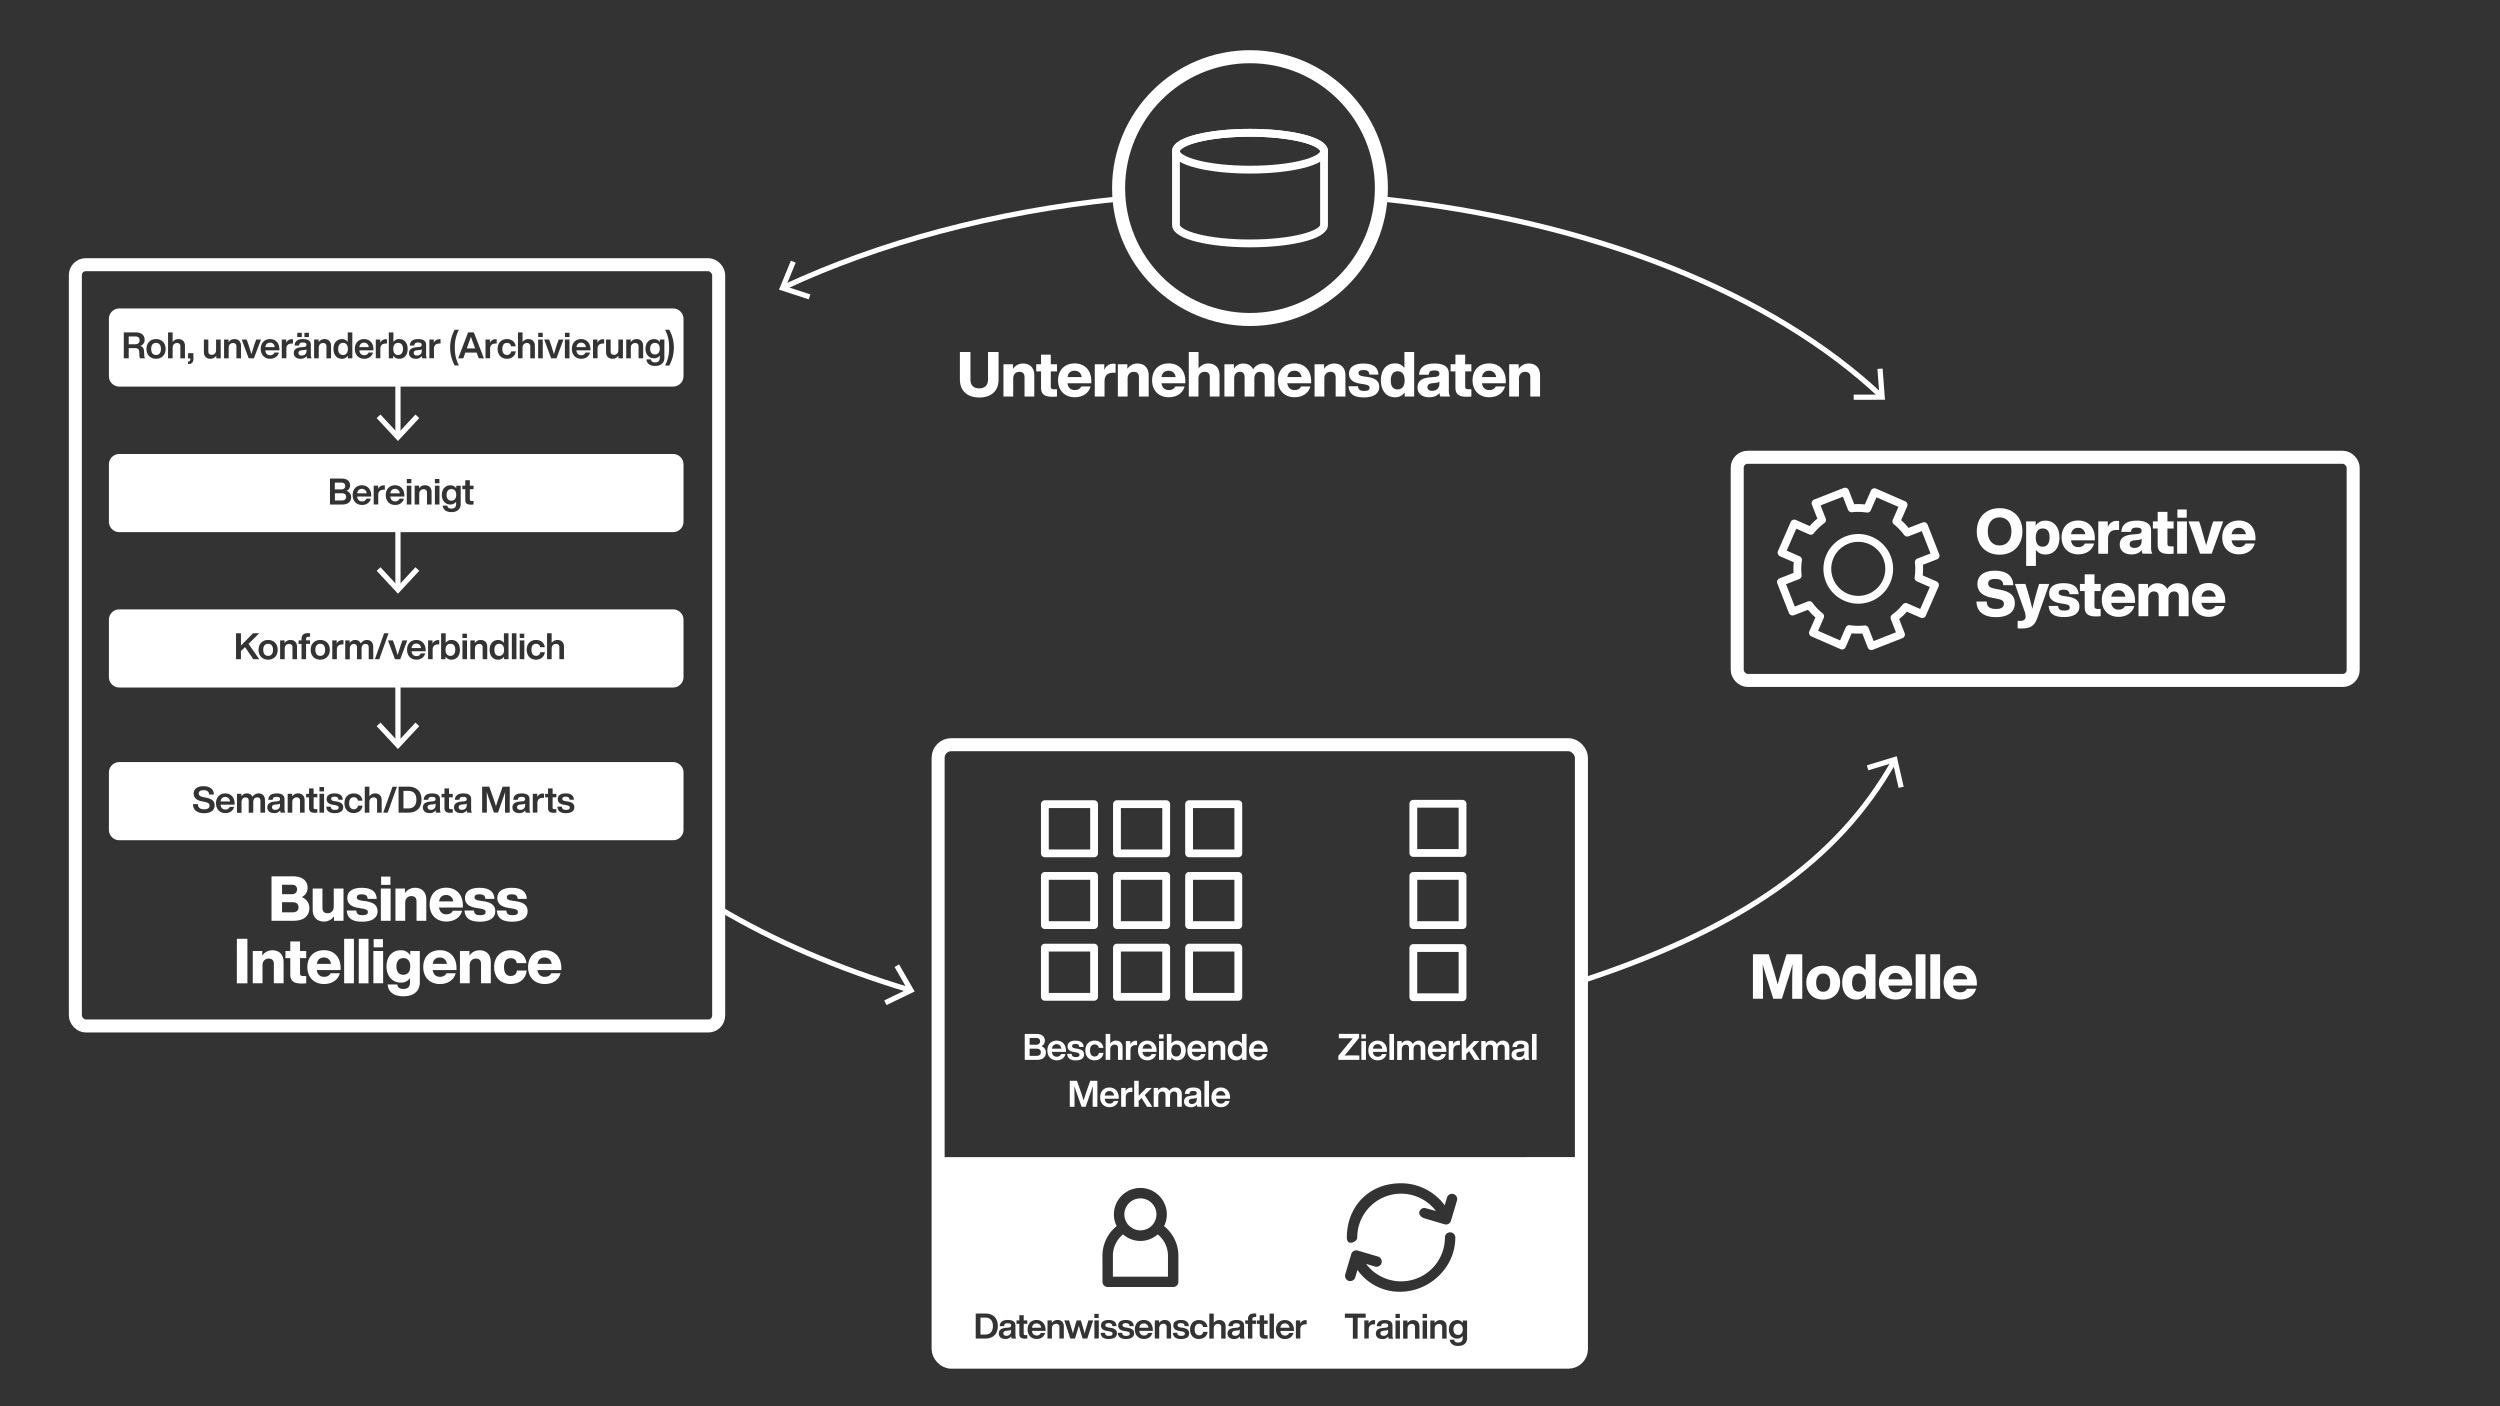 <svg id="art" xmlns="http://www.w3.org/2000/svg" viewBox="0 0 1920 1080"><rect x="0" y="0" width="1920" height="1080" fill="#333333" stroke="none"/><path d="M1060.57,152.72c162.65,16.7,301.23,73.2,384,151.28" fill="none" stroke="#fff" stroke-miterlimit="10" stroke-width="4"/><polygon points="1423.64 307.07 1423.62 303.07 1443.34 303.02 1441.85 283.35 1445.84 283.05 1447.66 307 1423.64 307.07" fill="#fff"/><path d="M602.19,220.57c72.79-34,160.62-57.89,256.9-67.81" fill="none" stroke="#fff" stroke-miterlimit="10" stroke-width="4"/><polygon points="621.1 229.91 622.35 226.11 603.61 219.97 611.1 201.72 607.4 200.21 598.27 222.43 621.1 229.91" fill="#fff"/><path d="M698.3,760.23c-54.61-16.33-104-37.62-146.35-62.82" fill="none" stroke="#fff" stroke-miterlimit="10" stroke-width="4"/><polygon points="690.47 740.65 687 742.64 696.85 759.73 679.09 768.31 680.83 771.91 702.47 761.46 690.47 740.65" fill="#fff"/><path d="M737.2,291.51V270.34h8.11v21.27c0,4.46,2.59,6.67,6.72,6.67s6.77-2.21,6.77-6.67V270.34h8.11v21.17c0,9.08-5.95,13.78-14.88,13.78C743.44,305.29,737.2,300.59,737.2,291.51Z" fill="#fff"/><path d="M794.34,288.3v16.22h-7.49V289.79c0-2.74-1.2-4.23-4-4.23-2.3,0-4.7,1.49-4.7,5.14v13.82h-7.49V279.75H778v3.51a9.2,9.2,0,0,1,7.77-4.08C790.64,279.18,794.34,282.15,794.34,288.3Z" fill="#fff"/><path d="M807,285.23v11.56c0,1.83.92,2.17,2.84,2.17h1.92v5.56a27.39,27.39,0,0,1-3.46.2c-6.19,0-8.78-2-8.78-7.11V285.23h-3.7v-5.48h3.7v-7.34H807v7.34h4.76v5.48Z" fill="#fff"/><path d="M838.13,294.35H819.79c.53,3.55,2.74,5.23,5.67,5.23,2.5,0,4.13-1,5-2.79h7.11c-1.35,5.24-6.15,8.31-12.1,8.31-7.68,0-12.87-5.09-12.87-13s5-13,12.77-13,12.77,5.33,12.77,13.68Zm-18.29-4.76h10.95c-.53-3.07-2.5-4.89-5.52-4.89C822.53,284.7,820.42,286.14,819.84,289.59Z" fill="#fff"/><path d="M856.77,279.46v6.82h-1.92c-4.17,0-6.57,2.07-6.57,6.72v11.52h-7.49V279.75h7.3v4.61a6.92,6.92,0,0,1,7-5C855.72,279.37,856.25,279.42,856.77,279.46Z" fill="#fff"/><path d="M882.19,288.3v16.22H874.7V289.79c0-2.74-1.2-4.23-4-4.23-2.3,0-4.7,1.49-4.7,5.14v13.82h-7.49V279.75h7.3v3.51a9.2,9.2,0,0,1,7.77-4.08C878.49,279.18,882.19,282.15,882.19,288.3Z" fill="#fff"/><path d="M910.29,294.35H892c.53,3.55,2.74,5.23,5.67,5.23,2.49,0,4.12-1,5-2.79h7.1c-1.34,5.24-6.14,8.31-12.09,8.31-7.68,0-12.87-5.09-12.87-13s5-13,12.77-13,12.77,5.33,12.77,13.68ZM892,289.59h10.94c-.52-3.07-2.49-4.89-5.52-4.89C894.69,284.7,892.58,286.14,892,289.59Z" fill="#fff"/><path d="M936.61,288.3v16.22h-7.49V289.79c0-2.74-1.2-4.23-4-4.23-2.31,0-4.71,1.49-4.71,5.14v13.82H913V270.34h7.48V283a9.13,9.13,0,0,1,7.59-3.84C932.92,279.18,936.61,282.15,936.61,288.3Z" fill="#fff"/><path d="M978.8,288.44v16.08h-7.49V289.74c0-2.69-1-4.18-3.69-4.18-2.26,0-4.28,1.49-4.28,5.28v13.68h-7.49V289.74c0-2.69-1.05-4.18-3.69-4.18-2.26,0-4.32,1.49-4.32,5.28v13.68h-7.49V279.75h7.3v3.51a8.23,8.23,0,0,1,7.05-4.08c3.6,0,6.34,1.58,7.68,4.46a9.35,9.35,0,0,1,7.73-4.46C975.44,279.18,978.8,282.49,978.8,288.44Z" fill="#fff"/><path d="M1007,294.35H988.62c.53,3.55,2.73,5.23,5.66,5.23,2.5,0,4.13-1,5-2.79h7.11c-1.34,5.24-6.15,8.31-12.1,8.31-7.68,0-12.86-5.09-12.86-13s5-13,12.77-13,12.77,5.33,12.77,13.68Zm-18.29-4.76h10.94c-.53-3.07-2.5-4.89-5.52-4.89C991.35,284.7,989.24,286.14,988.67,289.59Z" fill="#fff"/><path d="M1033.28,288.3v16.22h-7.49V289.79c0-2.74-1.2-4.23-4-4.23-2.31,0-4.71,1.49-4.71,5.14v13.82h-7.49V279.75h7.3v3.51a9.22,9.22,0,0,1,7.78-4.08C1029.58,279.18,1033.28,282.15,1033.28,288.3Z" fill="#fff"/><path d="M1035.62,296.65h7.3c.28,2.69,1.63,3.6,4.75,3.6s4.17-.91,4.17-2.4-.91-2.21-4.27-2.74l-3.22-.52c-5.23-.82-8.35-3.17-8.35-7.59,0-4.94,3.89-7.82,11.14-7.82,8.35,0,11.28,3.65,11.52,8.49h-7c-.1-2.68-1.87-3.5-4.56-3.5s-3.79.91-3.79,2.35,1.2,2.11,3.6,2.5l3.69.53c5.86.91,8.69,3.26,8.69,7.68,0,5.13-4.37,8-11.81,8S1036.05,302.79,1035.62,296.65Z" fill="#fff"/><path d="M1086.08,270.34v34.18h-7.29v-3.21a8.44,8.44,0,0,1-7.44,3.79c-6.73,0-10.81-5.09-10.81-13s4.08-13,10.81-13a8.39,8.39,0,0,1,7.24,3.55V270.34Zm-7.34,21.8c0-4.71-2-7-5.33-7s-5.28,2.45-5.28,7.15,2,6.77,5.28,6.77S1078.74,296.84,1078.74,292.14Z" fill="#fff"/><path d="M1106.19,304.52a7.15,7.15,0,0,1-.62-2.78c-1.58,2.11-4.27,3.36-7.92,3.36-5.19,0-9-2.64-9-7.59,0-4.27,2.55-7.1,9.7-7.72l3.89-.34c2.11-.24,3.22-.86,3.22-2.45s-.82-2.49-3.8-2.49-4.13.72-4.37,3.26h-7.44c.39-5.47,3.89-8.59,11.86-8.59,7.78,0,11,2.93,11,7.63V300a8.68,8.68,0,0,0,1,4.56Zm-.76-9.74V293a3.85,3.85,0,0,1-2.5,1l-3.07.34c-2.55.29-3.6,1.25-3.6,3s1.29,2.83,3.64,2.83C1102.79,300.06,1105.43,298.67,1105.43,294.78Z" fill="#fff"/><path d="M1125.27,285.23v11.56c0,1.83.91,2.17,2.83,2.17H1130v5.56a27.18,27.18,0,0,1-3.46.2c-6.19,0-8.78-2-8.78-7.11V285.23h-3.7v-5.48h3.7v-7.34h7.49v7.34H1130v5.48Z" fill="#fff"/><path d="M1156.44,294.35H1138.1c.53,3.55,2.73,5.23,5.66,5.23,2.5,0,4.13-1,5-2.79h7.11c-1.34,5.24-6.15,8.31-12.1,8.31-7.68,0-12.86-5.09-12.86-13s5-13,12.77-13,12.77,5.33,12.77,13.68Zm-18.29-4.76h10.94c-.53-3.07-2.5-4.89-5.52-4.89C1140.83,284.7,1138.72,286.14,1138.15,289.59Z" fill="#fff"/><path d="M1182.76,288.3v16.22h-7.49V289.79c0-2.74-1.2-4.23-4-4.23-2.31,0-4.71,1.49-4.71,5.14v13.82h-7.49V279.75h7.3v3.51a9.22,9.22,0,0,1,7.78-4.08C1179.06,279.18,1182.76,282.15,1182.76,288.3Z" fill="#fff"/><circle cx="960" cy="144.46" r="100.91" fill="none" stroke="#fff" stroke-miterlimit="10" stroke-width="10"/><path d="M903.14,116.14c0-7.82,25.46-14.16,56.86-14.16s56.86,6.34,56.86,14.16v56.64c0,7.82-25.46,14.16-56.86,14.16s-56.86-6.34-56.86-14.16Z" fill="none" stroke="#fff" stroke-linejoin="round" stroke-width="6"/><ellipse cx="960" cy="116.14" rx="56.86" ry="14.16" fill="none" stroke="#fff" stroke-linejoin="round" stroke-width="6"/><rect x="57.88" y="203.28" width="494.06" height="584.67" rx="8" fill="none" stroke="#fff" stroke-miterlimit="10" stroke-width="10"/><line x1="305.63" y1="284.88" x2="305.63" y2="334.34" fill="none" stroke="#fff" stroke-miterlimit="10" stroke-width="4"/><polygon points="289.27 321.09 292.2 318.36 305.63 332.81 319.06 318.36 321.99 321.09 305.63 338.68 289.27 321.09" fill="#fff"/><line x1="305.63" y1="398.29" x2="305.63" y2="451.62" fill="none" stroke="#fff" stroke-miterlimit="10" stroke-width="4"/><polygon points="289.27 438.37 292.2 435.64 305.63 450.09 319.06 435.64 321.99 438.37 305.63 455.96 289.27 438.37" fill="#fff"/><line x1="305.63" y1="517.01" x2="305.63" y2="570.93" fill="none" stroke="#fff" stroke-miterlimit="10" stroke-width="4"/><polygon points="289.27 557.68 292.2 554.95 305.63 569.4 319.06 554.95 321.99 557.68 305.63 575.27 289.27 557.68" fill="#fff"/><path d="M237.61,697.23c0,5.95-3.89,9.94-12.38,9.94H208.52V673h16.23c8.44,0,11.47,4.27,11.47,8.73a7.64,7.64,0,0,1-4.56,7.25A8.81,8.81,0,0,1,237.61,697.23Zm-21-17.76v7.29h7.59c2.54,0,3.93-1.48,3.93-3.74s-1.39-3.55-3.93-3.55Zm12.63,17.33c0-2.64-1.68-3.89-4.51-3.89h-8.12v7.77h8.12C227.63,700.68,229.26,699.29,229.26,696.8Z" fill="#fff"/><path d="M263.81,682.39v24.78h-7.3v-3.51a9.18,9.18,0,0,1-7.78,4.08c-4.89,0-8.59-3-8.59-9.12V682.39h7.49v14.74c0,2.74,1.2,4.23,4,4.23,2.3,0,4.7-1.49,4.7-5.14V682.39Z" fill="#fff"/><path d="M266.31,699.29h7.3c.29,2.69,1.63,3.6,4.75,3.6s4.18-.91,4.18-2.4-.92-2.21-4.28-2.73l-3.21-.53c-5.23-.82-8.35-3.17-8.35-7.59,0-4.94,3.88-7.82,11.13-7.82,8.36,0,11.28,3.65,11.52,8.5h-7c-.09-2.69-1.87-3.51-4.56-3.51s-3.79.91-3.79,2.35,1.2,2.12,3.6,2.5l3.7.53c5.85.91,8.69,3.26,8.69,7.68,0,5.13-4.37,8-11.81,8C270.63,707.88,266.74,705.44,266.31,699.29Z" fill="#fff"/><path d="M292.49,682.39H300v24.78h-7.48Zm.19-9.16h7.15v6.33h-7.15Z" fill="#fff"/><path d="M327.39,690.94v16.23H319.9V692.43c0-2.74-1.2-4.23-4-4.23-2.3,0-4.7,1.49-4.7,5.14v13.83h-7.49V682.39H311v3.51a9.2,9.2,0,0,1,7.77-4.08C323.69,681.82,327.39,684.79,327.39,690.94Z" fill="#fff"/><path d="M355.49,697H337.15c.53,3.55,2.74,5.23,5.67,5.23,2.49,0,4.13-1,5-2.78h7.11c-1.35,5.23-6.15,8.3-12.1,8.3-7.68,0-12.87-5.09-12.87-13s5-13,12.77-13,12.77,5.33,12.77,13.68Zm-18.29-4.75h10.95c-.53-3.08-2.5-4.9-5.52-4.9C339.89,687.34,337.78,688.78,337.2,692.24Z" fill="#fff"/><path d="M356.72,699.29H364c.29,2.69,1.64,3.6,4.76,3.6s4.17-.91,4.17-2.4-.91-2.21-4.27-2.73l-3.22-.53c-5.23-.82-8.35-3.17-8.35-7.59,0-4.94,3.89-7.82,11.14-7.82,8.35,0,11.28,3.65,11.52,8.5h-7c-.1-2.69-1.87-3.51-4.56-3.51s-3.79.91-3.79,2.35,1.2,2.12,3.6,2.5l3.69.53c5.86.91,8.69,3.26,8.69,7.68,0,5.13-4.37,8-11.81,8S357.15,705.44,356.72,699.29Z" fill="#fff"/><path d="M381.53,699.29h7.3c.29,2.69,1.63,3.6,4.75,3.6s4.18-.91,4.18-2.4-.91-2.21-4.27-2.73l-3.22-.53c-5.23-.82-8.35-3.17-8.35-7.59,0-4.94,3.89-7.82,11.13-7.82,8.36,0,11.29,3.65,11.53,8.5h-7c-.09-2.69-1.87-3.51-4.56-3.51s-3.79.91-3.79,2.35,1.2,2.12,3.6,2.5l3.7.53c5.86.91,8.69,3.26,8.69,7.68,0,5.13-4.37,8-11.81,8S382,705.44,381.53,699.29Z" fill="#fff"/><path d="M181.92,721H190v34.18h-8.11Z" fill="#fff"/><path d="M217.8,738.94v16.23h-7.49V740.43c0-2.74-1.2-4.23-4-4.23-2.3,0-4.7,1.49-4.7,5.14v13.83h-7.49V730.39h7.3v3.51a9.2,9.2,0,0,1,7.77-4.08C214.1,729.82,217.8,732.79,217.8,738.94Z" fill="#fff"/><path d="M230.42,735.87v11.57c0,1.82.91,2.16,2.83,2.16h1.92v5.57a29.06,29.06,0,0,1-3.45.19c-6.19,0-8.79-2-8.79-7.11V735.87h-3.69v-5.48h3.69v-7.34h7.49v7.34h4.75v5.48Z" fill="#fff"/><path d="M261.59,745H243.25c.53,3.55,2.74,5.23,5.67,5.23,2.49,0,4.13-1,5-2.78H261c-1.34,5.23-6.14,8.3-12.09,8.3-7.68,0-12.87-5.09-12.87-13s5-13,12.77-13,12.77,5.33,12.77,13.68Zm-18.29-4.75h10.95c-.53-3.08-2.5-4.9-5.52-4.9C246,735.34,243.88,736.78,243.3,740.24Z" fill="#fff"/><path d="M264.31,721h7.49v34.18h-7.49Z" fill="#fff"/><path d="M275.54,721H283v34.18h-7.49Z" fill="#fff"/><path d="M286.76,730.39h7.49v24.78h-7.49Zm.2-9.16h7.15v6.33H287Z" fill="#fff"/><path d="M322.42,730.39v24c0,6.67-4.52,10.75-12.68,10.75-7.73,0-11.71-3.74-12-9.07h7.39c.2,2.3,1.78,3.45,4.76,3.45,3.36,0,5-1.82,5-4.85v-3.55a8.07,8.07,0,0,1-7.11,3.51c-6.57,0-10.94-5.14-10.94-12.44s4.22-12.38,10.8-12.38a8.24,8.24,0,0,1,7.44,3.84v-3.27Zm-7.35,11.81c0-4.17-2-6.38-5.33-6.38s-5.28,2.4-5.28,6.48,2,6.34,5.28,6.34S315.07,746.38,315.07,742.2Z" fill="#fff"/><path d="M350.61,745H332.27c.53,3.55,2.73,5.23,5.66,5.23,2.5,0,4.13-1,5-2.78H350c-1.34,5.23-6.15,8.3-12.1,8.3-7.68,0-12.86-5.09-12.86-13s5-13,12.77-13,12.77,5.33,12.77,13.68Zm-18.29-4.75h10.94c-.53-3.08-2.5-4.9-5.52-4.9C335,735.34,332.89,736.78,332.32,740.24Z" fill="#fff"/><path d="M376.93,738.94v16.23h-7.49V740.43c0-2.74-1.2-4.23-4-4.23-2.31,0-4.71,1.49-4.71,5.14v13.83h-7.49V730.39h7.3v3.51a9.22,9.22,0,0,1,7.78-4.08C373.23,729.82,376.93,732.79,376.93,738.94Z" fill="#fff"/><path d="M379.49,742.78c0-7.87,4.95-13,12.72-13,6.82,0,11.43,3.79,12.1,9.89h-7.44c-.43-2.64-2.25-3.79-4.66-3.79-3.16,0-5.13,2.11-5.13,6.86s2,6.82,5.13,6.82c2.5,0,4.47-1.25,4.81-4.18h7.44c-.53,6.38-5.38,10.32-12.25,10.32C384.49,755.74,379.49,750.65,379.49,742.78Z" fill="#fff"/><path d="M431.08,745H412.74c.53,3.55,2.74,5.23,5.67,5.23,2.49,0,4.13-1,5-2.78h7.11c-1.35,5.23-6.15,8.3-12.1,8.3-7.68,0-12.87-5.09-12.87-13s5-13,12.77-13,12.77,5.33,12.77,13.68Zm-18.29-4.75h10.95c-.53-3.08-2.5-4.9-5.52-4.9C415.48,735.34,413.37,736.78,412.79,740.24Z" fill="#fff"/><path d="M1454.61,584.58c-43.26,76.94-118.94,129.13-240.09,168.84" fill="none" stroke="#fff" stroke-miterlimit="10" stroke-width="4"/><polygon points="1433.72 587.78 1434.88 591.61 1453.75 585.86 1458.11 605.1 1462.01 604.21 1456.7 580.78 1433.72 587.78" fill="#fff"/><path d="M1384.14,732.89v34.18h-7.73V757c0-5.48,0-10.66.29-16.52-.72,2.59-1.39,4.85-2.31,7.78l-5.9,18.77h-6.63L1356,748.3c-.91-2.93-1.58-5.14-2.26-7.73.2,5.86.24,11,.24,16.47v10h-7.73V732.89h12.15l4.51,14.69c.82,2.73,1.63,5.71,2.35,8.5.73-2.84,1.54-5.91,2.31-8.65l4.46-14.54Z" fill="#fff"/><path d="M1387.23,754.68c0-7.87,5.08-13,13-13s13,5.09,13,13-5.09,13-13,13S1387.23,762.56,1387.23,754.68Zm18.38,0c0-4.7-2.06-7-5.37-7s-5.43,2.26-5.43,7,2.07,7,5.43,7S1405.61,759.39,1405.61,754.68Z" fill="#fff"/><path d="M1440.36,732.89v34.18h-7.3v-3.22a8.42,8.42,0,0,1-7.44,3.79c-6.72,0-10.8-5.08-10.8-13s4.08-13,10.8-13a8.43,8.43,0,0,1,7.25,3.55V732.89ZM1433,754.68c0-4.7-2-7-5.32-7s-5.28,2.45-5.28,7.16,2,6.76,5.28,6.76S1433,759.39,1433,754.68Z" fill="#fff"/><path d="M1468.55,756.89h-18.34c.53,3.55,2.74,5.23,5.67,5.23,2.49,0,4.12-1,5-2.78h7.1c-1.34,5.23-6.14,8.3-12.09,8.3-7.68,0-12.87-5.08-12.87-13s5-13,12.77-13,12.77,5.33,12.77,13.68Zm-18.29-4.75h11c-.53-3.07-2.5-4.9-5.53-4.9C1453,747.24,1450.84,748.68,1450.26,752.14Z" fill="#fff"/><path d="M1471.27,732.89h7.49v34.18h-7.49Z" fill="#fff"/><path d="M1482.5,732.89H1490v34.18h-7.49Z" fill="#fff"/><path d="M1518.21,756.89h-18.34c.53,3.55,2.73,5.23,5.66,5.23,2.5,0,4.13-1,5-2.78h7.11c-1.34,5.23-6.15,8.3-12.1,8.3-7.68,0-12.86-5.08-12.86-13s5-13,12.77-13,12.77,5.33,12.77,13.68Zm-18.29-4.75h10.94c-.53-3.07-2.5-4.9-5.52-4.9C1502.6,747.24,1500.49,748.68,1499.92,752.14Z" fill="#fff"/><rect x="720.48" y="571.94" width="494.05" height="474.2" rx="10" fill="none" stroke="#fff" stroke-miterlimit="10" stroke-width="10"/><rect x="802.46" y="617.59" width="37.79" height="37.79" fill="none" stroke="#fff" stroke-linecap="round" stroke-linejoin="round" stroke-width="6"/><rect x="857.84" y="617.59" width="37.79" height="37.79" fill="none" stroke="#fff" stroke-linecap="round" stroke-linejoin="round" stroke-width="6"/><rect x="913.23" y="617.59" width="37.79" height="37.79" fill="none" stroke="#fff" stroke-linecap="round" stroke-linejoin="round" stroke-width="6"/><rect x="802.46" y="672.68" width="37.79" height="37.79" fill="none" stroke="#fff" stroke-linecap="round" stroke-linejoin="round" stroke-width="6"/><rect x="857.84" y="672.68" width="37.79" height="37.79" fill="none" stroke="#fff" stroke-linecap="round" stroke-linejoin="round" stroke-width="6"/><rect x="913.23" y="672.68" width="37.79" height="37.79" fill="none" stroke="#fff" stroke-linecap="round" stroke-linejoin="round" stroke-width="6"/><rect x="802.46" y="727.78" width="37.79" height="37.79" fill="none" stroke="#fff" stroke-linecap="round" stroke-linejoin="round" stroke-width="6"/><rect x="857.84" y="727.78" width="37.79" height="37.79" fill="none" stroke="#fff" stroke-linecap="round" stroke-linejoin="round" stroke-width="6"/><rect x="913.23" y="727.78" width="37.79" height="37.79" fill="none" stroke="#fff" stroke-linecap="round" stroke-linejoin="round" stroke-width="6"/><rect x="1085.44" y="617.3" width="37.79" height="37.79" transform="translate(1740.53 -468.14) rotate(90)" fill="none" stroke="#fff" stroke-linecap="round" stroke-linejoin="round" stroke-width="6"/><rect x="1085.44" y="672.68" width="37.79" height="37.79" transform="translate(1795.92 -412.75) rotate(90)" fill="none" stroke="#fff" stroke-linecap="round" stroke-linejoin="round" stroke-width="6"/><rect x="1085.44" y="728.07" width="37.79" height="37.79" transform="translate(1851.3 -357.37) rotate(90)" fill="none" stroke="#fff" stroke-linecap="round" stroke-linejoin="round" stroke-width="6"/><path d="M803.25,808.27c0,3.42-2.24,5.71-7,5.71H787V794.05h9c4.59,0,6.44,2.43,6.44,5.15a4.62,4.62,0,0,1-2.66,4.28A5,5,0,0,1,803.25,808.27Zm-12.49-11.12v5.21h5c2,0,3-1,3-2.69,0-1.48-1-2.52-3-2.52Zm8.62,11c0-1.87-1.23-2.77-3.27-2.77h-5.35v5.52h5.35C798.24,810.85,799.38,809.84,799.38,808.1Z" fill="#fff"/><path d="M818.67,807.85H807.86c.25,2.58,1.71,3.72,3.75,3.72a3.29,3.29,0,0,0,3.31-2.07h3.39c-.73,2.94-3.25,4.82-6.72,4.82-4.26,0-7.2-2.94-7.2-7.56s2.86-7.56,7.14-7.56c4.43,0,7.14,3.22,7.14,7.81Zm-10.78-2.46h7.25c-.28-2-1.54-3.45-3.64-3.45C809.63,801.94,808.23,803,807.89,805.39Z" fill="#fff"/><path d="M819.59,809.39H823c.2,1.82,1.12,2.46,3.22,2.46s2.86-.64,2.86-1.73-.65-1.54-2.83-1.91l-1.65-.28c-3.11-.53-4.73-1.9-4.73-4.36,0-2.72,2.12-4.37,6-4.37,4.45,0,6.27,1.93,6.38,4.9h-3.33c-.08-1.85-1.23-2.38-3.05-2.38s-2.52.64-2.52,1.68.84,1.48,2.41,1.76l1.82.28c3.47.62,5,1.91,5,4.4,0,2.91-2.38,4.53-6.41,4.53S819.81,812.89,819.59,809.39Z" fill="#fff"/><path d="M833.54,806.76c0-4.62,2.83-7.56,7.14-7.56,3.78,0,6.3,2.15,6.72,5.54h-3.53a3,3,0,0,0-3.19-2.6c-2.1,0-3.53,1.45-3.53,4.62s1.49,4.62,3.53,4.62a3.07,3.07,0,0,0,3.25-2.77h3.53c-.39,3.52-3.08,5.71-6.78,5.71C836.4,814.32,833.54,811.38,833.54,806.76Z" fill="#fff"/><path d="M862.14,804.41V814h-3.53v-9a2.41,2.41,0,0,0-2.72-2.74c-1.54,0-3.22,1.06-3.22,3.64V814h-3.52V794.05h3.52v7.42a5.31,5.31,0,0,1,4.4-2.27C860.09,799.2,862.14,801,862.14,804.41Z" fill="#fff"/><path d="M873.26,799.37v3.24h-.89c-2.61,0-4.17,1.29-4.17,4V814h-3.53V799.53h3.41v2.58a4.42,4.42,0,0,1,4.32-2.8A4.15,4.15,0,0,1,873.26,799.37Z" fill="#fff"/><path d="M888.26,807.85H877.45c.25,2.58,1.71,3.72,3.75,3.72a3.28,3.28,0,0,0,3.3-2.07h3.39c-.73,2.94-3.25,4.82-6.72,4.82-4.25,0-7.19-2.94-7.19-7.56s2.85-7.56,7.14-7.56,7.14,3.22,7.14,7.81Zm-10.78-2.46h7.25c-.28-2-1.54-3.45-3.64-3.45C879.21,801.94,877.81,803,877.48,805.39Z" fill="#fff"/><path d="M890.11,799.53h3.52V814h-3.52Zm0-5.18h3.48v3.31h-3.48Z" fill="#fff"/><path d="M910.64,806.76c0,4.59-2.5,7.56-6.47,7.56a5.21,5.21,0,0,1-4.62-2.41V814h-3.39V794.05h3.53v7.36a5.16,5.16,0,0,1,4.48-2.21C908.14,799.2,910.64,802.17,910.64,806.76Zm-3.59-.11c0-3.06-1.43-4.54-3.72-4.54s-3.73,1.6-3.73,4.65,1.43,4.65,3.73,4.65S907.05,809.7,907.05,806.65Z" fill="#fff"/><path d="M926.16,807.85H915.35c.26,2.58,1.71,3.72,3.76,3.72a3.28,3.28,0,0,0,3.3-2.07h3.39c-.73,2.94-3.25,4.82-6.72,4.82-4.26,0-7.2-2.94-7.2-7.56s2.86-7.56,7.14-7.56c4.43,0,7.14,3.22,7.14,7.81Zm-10.78-2.46h7.25c-.28-2-1.54-3.45-3.64-3.45C917.12,801.94,915.72,803,915.38,805.39Z" fill="#fff"/><path d="M941,804.41V814h-3.52v-9a2.42,2.42,0,0,0-2.72-2.74c-1.54,0-3.22,1.06-3.22,3.64V814H928V799.53h3.42v2.08a5.3,5.3,0,0,1,4.51-2.41C939,799.2,941,801,941,804.41Z" fill="#fff"/><path d="M957.35,794.05V814h-3.41v-2a5.24,5.24,0,0,1-4.57,2.35c-4,0-6.49-3-6.49-7.56s2.49-7.56,6.49-7.56a5.16,5.16,0,0,1,4.46,2.21v-7.36Zm-3.44,12.71c0-3-1.43-4.65-3.72-4.65s-3.7,1.71-3.7,4.76,1.43,4.54,3.7,4.54S953.91,809.81,953.91,806.76Z" fill="#fff"/><path d="M973.51,807.85H962.7c.25,2.58,1.71,3.72,3.75,3.72a3.28,3.28,0,0,0,3.3-2.07h3.39c-.73,2.94-3.25,4.82-6.72,4.82-4.25,0-7.19-2.94-7.19-7.56s2.85-7.56,7.14-7.56,7.14,3.22,7.14,7.81Zm-10.78-2.46H970c-.28-2-1.54-3.45-3.64-3.45C964.46,801.94,963.06,803,962.73,805.39Z" fill="#fff"/><path d="M842.78,830.05V850h-3.61v-6.07c0-3,0-6.28.11-9.89-.44,1.51-.89,2.86-1.51,4.59l-4,11.37h-3.11l-4.06-11.37c-.59-1.7-1-3.05-1.48-4.53.08,3.58.11,6.83.11,9.83V850h-3.64V830.05h5.49l3.44,9.68c.59,1.8,1.21,3.76,1.71,5.41.5-1.74,1.15-3.81,1.76-5.6l3.34-9.49Z" fill="#fff"/><path d="M859.21,843.85H848.4c.25,2.58,1.71,3.72,3.75,3.72a3.3,3.3,0,0,0,3.31-2.07h3.38c-.72,2.94-3.24,4.82-6.72,4.82-4.25,0-7.19-2.94-7.19-7.56s2.86-7.56,7.14-7.56,7.14,3.22,7.14,7.81Zm-10.78-2.46h7.25c-.28-2-1.54-3.45-3.64-3.45C850.17,837.94,848.77,839,848.43,841.39Z" fill="#fff"/><path d="M869.66,835.37v3.24h-.9c-2.6,0-4.17,1.29-4.17,4V850h-3.53V835.53h3.42v2.58a4.41,4.41,0,0,1,4.31-2.8A4.25,4.25,0,0,1,869.66,835.37Z" fill="#fff"/><path d="M876.71,843.26l-2.19,2.19V850h-3.47V830.05h3.47v11.48l5.88-6h4.2L879.14,841l5.8,9h-4Z" fill="#fff"/><path d="M907.61,840.43V850h-3.53v-9c0-1.84-.81-2.74-2.49-2.74s-3,1.06-3,3.78v8h-3.5v-9c0-1.84-.84-2.74-2.52-2.74-1.49,0-3,1.06-3,3.78v8h-3.53V835.53h3.42v2.08a4.69,4.69,0,0,1,4.11-2.41,4.56,4.56,0,0,1,4.48,2.69,5.23,5.23,0,0,1,4.48-2.69C905.79,835.2,907.61,837.24,907.61,840.43Z" fill="#fff"/><path d="M919.6,850a4.62,4.62,0,0,1-.4-1.76,5.37,5.37,0,0,1-4.64,2.1c-3.08,0-5.21-1.54-5.21-4.34,0-2.41,1.45-4.12,5.54-4.51l2.19-.2c1.34-.16,2-.58,2-1.65s-.59-1.79-2.63-1.79-2.86.53-3,2.3H910c.2-3.06,2-4.93,6.5-4.93,4.31,0,6,1.73,6,4.34v7.7a5.5,5.5,0,0,0,.58,2.74Zm-.48-5.71V843a2.75,2.75,0,0,1-1.65.59l-1.91.23c-2,.22-2.6.92-2.6,2.07s.81,2,2.44,2C917.27,847.8,919.12,846.79,919.12,844.27Z" fill="#fff"/><path d="M925,830.05h3.53V850H925Z" fill="#fff"/><path d="M944.69,843.85h-10.8c.25,2.58,1.7,3.72,3.75,3.72a3.28,3.28,0,0,0,3.3-2.07h3.39c-.73,2.94-3.25,4.82-6.72,4.82-4.26,0-7.2-2.94-7.2-7.56s2.86-7.56,7.14-7.56c4.43,0,7.14,3.22,7.14,7.81Zm-10.78-2.46h7.26c-.28-2-1.54-3.45-3.64-3.45C935.65,837.94,934.25,839,933.91,841.39Z" fill="#fff"/><path d="M1044,810.59V814h-16.16V810.9l7.51-9.21c1.2-1.46,2.4-2.88,3.64-4.31-1.94,0-3.87,0-5.77,0h-5v-3.38h15.6v3.05l-7.56,9.24c-1.2,1.45-2.41,2.88-3.64,4.31,1.93,0,3.86-.06,5.77-.06Z" fill="#fff"/><path d="M1045.52,799.53h3.53V814h-3.53Zm0-5.18H1049v3.31h-3.47Z" fill="#fff"/><path d="M1065.17,807.85h-10.81c.26,2.58,1.71,3.72,3.76,3.72a3.28,3.28,0,0,0,3.3-2.07h3.39c-.73,2.94-3.25,4.82-6.72,4.82-4.26,0-7.2-2.94-7.2-7.56s2.86-7.56,7.14-7.56c4.43,0,7.14,3.22,7.14,7.81Zm-10.78-2.46h7.25c-.28-2-1.54-3.45-3.64-3.45C1056.13,801.94,1054.73,803,1054.39,805.39Z" fill="#fff"/><path d="M1067.06,794.05h3.52V814h-3.52Z" fill="#fff"/><path d="M1094.63,804.43V814h-3.52v-9c0-1.84-.82-2.74-2.5-2.74s-3,1.06-3,3.78v8h-3.5v-9c0-1.84-.84-2.74-2.52-2.74-1.49,0-3,1.06-3,3.78v8h-3.53V799.53h3.42v2.08a4.7,4.7,0,0,1,4.11-2.41,4.54,4.54,0,0,1,4.48,2.69,5.24,5.24,0,0,1,4.48-2.69C1092.81,799.2,1094.63,801.24,1094.63,804.43Z" fill="#fff"/><path d="M1110.77,807.85H1100c.25,2.58,1.71,3.72,3.75,3.72a3.28,3.28,0,0,0,3.3-2.07h3.39c-.73,2.94-3.25,4.82-6.72,4.82-4.25,0-7.19-2.94-7.19-7.56s2.85-7.56,7.14-7.56,7.14,3.22,7.14,7.81ZM1100,805.39h7.25c-.28-2-1.54-3.45-3.64-3.45C1101.72,801.94,1100.32,803,1100,805.39Z" fill="#fff"/><path d="M1121.21,799.37v3.24h-.89c-2.61,0-4.17,1.29-4.17,4V814h-3.53V799.53H1116v2.58a4.42,4.42,0,0,1,4.32-2.8A4.15,4.15,0,0,1,1121.21,799.37Z" fill="#fff"/><path d="M1128.27,807.26l-2.19,2.19V814h-3.47V794.05h3.47v11.48l5.88-6h4.2L1130.7,805l5.8,9h-4Z" fill="#fff"/><path d="M1159.17,804.43V814h-3.53v-9c0-1.84-.81-2.74-2.49-2.74s-3,1.06-3,3.78v8h-3.5v-9c0-1.84-.84-2.74-2.52-2.74-1.48,0-3,1.06-3,3.78v8h-3.53V799.53h3.41v2.08a4.71,4.71,0,0,1,4.12-2.41,4.56,4.56,0,0,1,4.48,2.69,5.21,5.21,0,0,1,4.48-2.69C1157.35,799.2,1159.17,801.24,1159.17,804.43Z" fill="#fff"/><path d="M1171.15,814a4.83,4.83,0,0,1-.39-1.76,5.38,5.38,0,0,1-4.65,2.1c-3.08,0-5.2-1.54-5.2-4.34,0-2.41,1.45-4.12,5.54-4.51l2.18-.2c1.35-.16,2-.58,2-1.65s-.59-1.79-2.63-1.79-2.86.53-3,2.3h-3.47c.19-3.06,2-4.93,6.49-4.93,4.32,0,6,1.73,6,4.34v7.7a5.49,5.49,0,0,0,.59,2.74Zm-.47-5.71V807a2.78,2.78,0,0,1-1.65.59l-1.91.23c-2,.22-2.6.92-2.6,2.07s.81,2,2.43,2C1168.83,811.8,1170.68,810.79,1170.68,808.27Z" fill="#fff"/><path d="M1176.57,794.05h3.53V814h-3.53Z" fill="#fff"/><rect x="1334.19" y="351.18" width="473.04" height="171.4" rx="8" fill="none" stroke="#fff" stroke-miterlimit="10" stroke-width="10"/><path d="M1518.15,408.13c0-10.8,7.06-17.86,17.52-17.86s17.53,7.06,17.53,17.86S1546.09,426,1535.67,426,1518.15,418.93,1518.15,408.13Zm26.64,0c0-6.77-3.64-10.8-9.12-10.8s-9.07,4-9.07,10.8,3.6,10.8,9.07,10.8S1544.79,414.89,1544.79,408.13Z" fill="#fff"/><path d="M1581.67,412.83c0,7.87-4.08,13-10.8,13a8.37,8.37,0,0,1-7.3-3.6v12.43h-7.49V400.45h7.3v3.31a8.41,8.41,0,0,1,7.49-3.89C1577.59,399.87,1581.67,405,1581.67,412.83Zm-7.59-.19c0-4.71-2-6.77-5.28-6.77s-5.33,2.26-5.33,7,2,7,5.33,7S1574.08,417.34,1574.08,412.64Z" fill="#fff"/><path d="M1608.83,415h-18.34c.53,3.55,2.74,5.23,5.67,5.23,2.49,0,4.13-1,5-2.78h7.1c-1.34,5.23-6.14,8.3-12.09,8.3-7.68,0-12.87-5.09-12.87-13s5-13,12.77-13,12.77,5.33,12.77,13.68Zm-18.29-4.75h11c-.53-3.08-2.5-4.9-5.52-4.9C1593.23,405.39,1591.12,406.83,1590.54,410.29Z" fill="#fff"/><path d="M1627.47,400.16V407h-1.92c-4.17,0-6.57,2.07-6.57,6.72v11.53h-7.49V400.45h7.29v4.6a6.93,6.93,0,0,1,7.06-5C1626.42,400.06,1626.94,400.11,1627.47,400.16Z" fill="#fff"/><path d="M1645.52,425.22a7,7,0,0,1-.63-2.79c-1.58,2.11-4.27,3.36-7.92,3.36-5.18,0-9-2.64-9-7.58,0-4.28,2.54-7.11,9.69-7.73l3.89-.34c2.11-.24,3.22-.86,3.22-2.45s-.82-2.49-3.79-2.49-4.13.72-4.37,3.26h-7.44c.38-5.47,3.89-8.59,11.85-8.59,7.78,0,11,2.93,11,7.63v13.16a8.71,8.71,0,0,0,1,4.56Zm-.77-9.75v-1.82a4,4,0,0,1-2.5,1l-3.07.33c-2.55.29-3.6,1.25-3.6,3s1.3,2.83,3.65,2.83C1642.11,420.75,1644.75,419.36,1644.75,415.47Z" fill="#fff"/><path d="M1664.59,405.92v11.57c0,1.82.91,2.16,2.83,2.16h1.92v5.57a29.06,29.06,0,0,1-3.45.19c-6.2,0-8.79-2-8.79-7.11V405.92h-3.69v-5.47h3.69V393.1h7.49v7.35h4.75v5.47Z" fill="#fff"/><path d="M1672.05,400.45h7.49v24.77h-7.49Zm.2-9.17h7.15v6.33h-7.15Z" fill="#fff"/><path d="M1707.43,400.45l-8.84,24.77h-8.93l-8.83-24.77h8.07l1.29,3.74c1.35,4.75,2.79,9.79,4.13,14.64,1.34-4.85,2.78-9.89,4.13-14.64l1.3-3.74Z" fill="#fff"/><path d="M1732.2,415h-18.33c.52,3.55,2.73,5.23,5.66,5.23,2.5,0,4.13-1,5-2.78h7.11c-1.35,5.23-6.15,8.3-12.1,8.3-7.68,0-12.86-5.09-12.86-13s5-13,12.76-13,12.77,5.33,12.77,13.68Zm-18.29-4.75h10.95c-.53-3.08-2.5-4.9-5.52-4.9C1716.6,405.39,1714.49,406.83,1713.91,410.29Z" fill="#fff"/><path d="M1517.91,462h7.88c.09,4.66,3.16,5.67,7.39,5.67,3.84,0,5.81-1.4,5.81-3.94,0-2.3-1.44-3.22-6.15-4.08l-2.78-.53c-7.2-1.25-11.43-4.51-11.43-10.7,0-5.81,4.42-10.13,13.35-10.13,9.31,0,14,4.13,14.25,11.14h-7.68c-.19-3.17-1.87-4.8-6.43-4.8-3.55,0-5.23,1.29-5.23,3.45,0,2.4,1.58,3.36,5.81,4.18l2.88.53c8.21,1.48,11.81,4.6,11.81,10.41,0,7.2-5.76,10.8-14.5,10.8C1523.14,474,1518,469.38,1517.91,462Z" fill="#fff"/><path d="M1573.81,448.45l-9,25.73c-2.16,6.24-5,8.49-12.33,8.49-1.44,0-2.16-.05-2.93-.09v-5.76h2.4c2.78,0,3.74-1.59,3.74-3.46a16,16,0,0,0-1.15-4.8l-7.1-20.11h8.06l1.1,3.5c1.44,4.85,2.88,9.94,4.23,15.6,1.34-5.71,2.73-10.75,4.13-15.55l1.1-3.55Z" fill="#fff"/><path d="M1573.34,465.34h7.29c.29,2.69,1.64,3.6,4.76,3.6s4.17-.91,4.17-2.4-.91-2.21-4.27-2.73l-3.22-.53c-5.23-.82-8.35-3.17-8.35-7.59,0-4.94,3.89-7.82,11.14-7.82,8.35,0,11.28,3.65,11.52,8.5h-7c-.1-2.69-1.87-3.51-4.56-3.51s-3.79.91-3.79,2.35,1.2,2.12,3.6,2.5l3.69.53c5.86.91,8.69,3.26,8.69,7.68,0,5.14-4.37,8-11.81,8S1573.77,471.49,1573.34,465.34Z" fill="#fff"/><path d="M1608.55,453.92v11.57c0,1.82.91,2.16,2.83,2.16h1.92v5.57a29.06,29.06,0,0,1-3.45.19c-6.2,0-8.79-2-8.79-7.11V453.92h-3.69v-5.47h3.69V441.1h7.49v7.35h4.75v5.47Z" fill="#fff"/><path d="M1639.72,463h-18.34c.53,3.55,2.74,5.23,5.66,5.23,2.5,0,4.13-1,5-2.78h7.1c-1.34,5.23-6.14,8.3-12.1,8.3-7.68,0-12.86-5.09-12.86-13s5-13,12.77-13,12.77,5.33,12.77,13.68Zm-18.29-4.75h10.94c-.53-3.08-2.49-4.9-5.52-4.9C1624.12,453.39,1622,454.83,1621.43,458.29Z" fill="#fff"/><path d="M1680.83,457.13v16.09h-7.49V458.43c0-2.69-1.06-4.18-3.7-4.18-2.26,0-4.27,1.49-4.27,5.28v13.69h-7.49V458.43c0-2.69-1.06-4.18-3.7-4.18-2.25,0-4.32,1.49-4.32,5.28v13.69h-7.48V448.45h7.29V452a8.24,8.24,0,0,1,7.06-4.08c3.6,0,6.33,1.58,7.68,4.46a9.35,9.35,0,0,1,7.73-4.46C1677.47,447.87,1680.83,451.18,1680.83,457.13Z" fill="#fff"/><path d="M1709,463h-18.34c.53,3.55,2.74,5.23,5.67,5.23,2.49,0,4.13-1,5-2.78h7.11c-1.35,5.23-6.15,8.3-12.1,8.3-7.68,0-12.87-5.09-12.87-13s5-13,12.77-13S1709,453.2,1709,461.55Zm-18.29-4.75h11c-.53-3.08-2.5-4.9-5.52-4.9C1693.38,453.39,1691.27,454.83,1690.69,458.29Z" fill="#fff"/><path d="M1473.65,431.77l12.87-5-8.9-22.72-12.87,5a46,46,0,0,0-8.33-8.67l5.53-12.65L1439.59,378l-5.53,12.66a46.88,46.88,0,0,0-12-.24l-5-12.86-22.72,8.9,5,12.86a46.36,46.36,0,0,0-8.67,8.34L1378,402.07l-9.78,22.37,12.66,5.53a46.87,46.87,0,0,0-.24,12l-12.86,5,8.9,22.73,12.86-5a46,46,0,0,0,8.34,8.66L1392.34,486l22.37,9.78,5.53-12.66a46.42,46.42,0,0,0,12,.23l5,12.87,22.72-8.9-5-12.87a46,46,0,0,0,8.66-8.33l12.66,5.53,9.78-22.36-12.66-5.53A46.43,46.43,0,0,0,1473.65,431.77ZM1435.81,459a23.75,23.75,0,1,1,13.46-30.78A23.78,23.78,0,0,1,1435.81,459Z" fill="none" stroke="#fff" stroke-linecap="round" stroke-linejoin="round" stroke-width="6"/><path d="M868.31,942.36a12.32,12.32,0,0,0,19.84-9.67,12.32,12.32,0,1,0-24.64,0A12.21,12.21,0,0,0,868.31,942.36ZM948.73,1022c-1.89.22-2.51.9-2.51,2s.78,1.89,2.35,1.89a3.27,3.27,0,0,0,3.59-3.4v-1.27a2.68,2.68,0,0,1-1.6.57ZM897,964.35A21.11,21.11,0,0,0,889.13,948l-.86.71a20,20,0,0,1-24.88,0l-.86-.71a21.11,21.11,0,0,0-7.82,16.39v16.09H897ZM1062.67,1022c-1.89.22-2.51.9-2.51,2s.78,1.89,2.34,1.89a3.27,3.27,0,0,0,3.59-3.4v-1.27a2.65,2.65,0,0,1-1.59.57Zm-75.86-5.61c-1.81,0-3.16,1-3.49,3.32h7A3.43,3.43,0,0,0,986.81,1016.37Zm-230.17-4.48H753v13h3.64c3.72,0,5.91-2.22,5.91-6.48S760.36,1011.89,756.64,1011.89Zm121.83,4.48c-1.81,0-3.16,1-3.48,3.32h7A3.45,3.45,0,0,0,878.47,1016.37Zm-158-127.72V1036.8c0,5.52,25.47,10,31,10h453a10,10,0,0,0,10-10V888.65ZM1076,908.75a41.57,41.57,0,0,1,33.52,16.91l1.79-6a4,4,0,0,1,7.67,2.27l-4.63,15.62a4,4,0,0,1-3.83,2.86,4.08,4.08,0,0,1-1.14-.16l-15.62-4.63c-2.12-.63-4.32-2.86-3.7-5a4,4,0,0,1,5-2.7l7.74,2.11a33.65,33.65,0,0,0-60.43,20.39c0,2.21-2.8,4-5,4s-3-1.79-3-4C1034.38,927.44,1050.4,908.75,1076,908.75Zm-42.87,70,4.63-15.62a4,4,0,0,1,5-2.7l15.62,4.63a4,4,0,0,1-2.27,7.67l-6.95-2.06a33.65,33.65,0,0,0,60.53-20.25,4,4,0,1,1,8,0c0,23-19.69,41.66-42.66,41.66a39.61,39.61,0,0,1-32.51-16.77l-1.69,5.71a4,4,0,0,1-3.83,2.86,4.08,4.08,0,0,1-1.14-.16A4,4,0,0,1,1033.16,978.74Zm62.79,30.31v3.19h-3.35v-3.19Zm-20.81,0v3.19h-3.35v-3.19Zm-228.43-44.7a29.05,29.05,0,0,1,10.91-22.7,20.05,20.05,0,0,1-2.11-9,20.32,20.32,0,1,1,40.64,0,20.05,20.05,0,0,1-2.11,9A29.05,29.05,0,0,1,905,964.35v20.09a4,4,0,0,1-4,4H850.71a4,4,0,0,1-4-4Zm-6.24,44.7h3.35v3.19h-3.35ZM756.69,1028h-7.34v-19.22h7.34c6.27,0,9.64,3.75,9.64,9.61S763,1028,756.69,1028Zm20.27,0a4.81,4.81,0,0,1-.38-1.7,5.18,5.18,0,0,1-4.48,2c-3,0-5-1.48-5-4.18,0-2.33,1.41-4,5.35-4.35l2.1-.19c1.3-.16,2-.57,2-1.59s-.56-1.73-2.53-1.73-2.76.51-2.89,2.21h-3.35c.19-2.94,1.92-4.75,6.26-4.75,4.16,0,5.81,1.68,5.81,4.19v7.42a5.27,5.27,0,0,0,.56,2.65Zm12-11.34h-2.75v7.53c0,.92.46,1.21,1.59,1.21h1.16v2.6c-.62,0-1.24.1-1.78.1-2.94,0-4.34-1-4.34-3.56v-7.88h-2.16v-2.59h2.16v-4h3.37v4h2.75Zm14.06,5.43H792.57c.24,2.48,1.64,3.59,3.62,3.59a3.17,3.17,0,0,0,3.18-2h3.27c-.7,2.83-3.13,4.64-6.48,4.64-4.1,0-6.94-2.83-6.94-7.29s2.75-7.29,6.88-7.29,6.89,3.11,6.89,7.53Zm14,5.91h-3.4v-8.67a2.32,2.32,0,0,0-2.62-2.64c-1.49,0-3.11,1-3.11,3.51v7.8h-3.4v-13.93h3.3v2a5.11,5.11,0,0,1,4.34-2.33c2.92,0,4.89,1.7,4.89,5Zm18,0h-3.56l-1.76-5.73c-.4-1.37-.81-2.78-1.19-4.15-.37,1.37-.75,2.78-1.16,4.15L825.6,1028H822l-4.59-13.93h3.65l1.56,5.21c.49,1.59,1,3.24,1.38,4.83.41-1.62.84-3.24,1.32-4.86l1.54-5.18h3.24l1.54,5.18q.72,2.43,1.32,4.86c.43-1.59.89-3.24,1.38-4.83l1.56-5.21h3.65Zm8.86,0h-3.4v-13.93h3.4Zm7.75.37c-4,0-6.15-1.43-6.37-4.8h3.32c.19,1.75,1.08,2.37,3.11,2.37s2.75-.62,2.75-1.67-.62-1.48-2.73-1.83l-1.59-.27c-3-.52-4.56-1.84-4.56-4.21,0-2.62,2.05-4.22,5.78-4.22,4.29,0,6,1.87,6.15,4.73h-3.21c-.08-1.78-1.19-2.3-2.94-2.3s-2.43.62-2.43,1.62.81,1.43,2.32,1.7l1.75.27c3.35.6,4.83,1.84,4.83,4.24C857.78,1026.79,855.49,1028.35,851.6,1028.35Zm13.19,0c-4,0-6.15-1.43-6.37-4.8h3.32c.19,1.75,1.08,2.37,3.11,2.37s2.75-.62,2.75-1.67-.62-1.48-2.73-1.83l-1.59-.27c-3-.52-4.56-1.84-4.56-4.21,0-2.62,2-4.22,5.78-4.22,4.29,0,6,1.87,6.15,4.73h-3.21c-.08-1.78-1.19-2.3-2.94-2.3s-2.43.62-2.43,1.62.81,1.43,2.32,1.7l1.75.27c3.35.6,4.83,1.84,4.83,4.24C871,1026.79,868.68,1028.35,864.79,1028.35Zm20.59-6.28H875c.24,2.48,1.65,3.59,3.62,3.59a3.17,3.17,0,0,0,3.18-2H885c-.7,2.83-3.13,4.64-6.48,4.64-4.1,0-6.94-2.83-6.94-7.29s2.76-7.29,6.89-7.29,6.88,3.11,6.88,7.53Zm14,5.91H896v-8.67a2.32,2.32,0,0,0-2.62-2.64c-1.48,0-3.1,1-3.1,3.51v7.8h-3.4v-13.93h3.29v2a5.11,5.11,0,0,1,4.34-2.33c2.92,0,4.89,1.7,4.89,5Zm7.74.37c-4,0-6.15-1.43-6.37-4.8h3.32c.19,1.75,1.08,2.37,3.1,2.37s2.76-.62,2.76-1.67-.62-1.48-2.73-1.83l-1.59-.27c-3-.52-4.56-1.84-4.56-4.21,0-2.62,2-4.22,5.77-4.22,4.3,0,6,1.87,6.16,4.73h-3.21c-.09-1.78-1.19-2.3-3-2.3s-2.43.62-2.43,1.62.81,1.43,2.33,1.7l1.75.27c3.35.6,4.83,1.84,4.83,4.24C913.35,1026.79,911.06,1028.35,907.17,1028.35Zm13.7,0c-4.13,0-6.88-2.83-6.88-7.29s2.73-7.29,6.88-7.29c3.65,0,6.08,2.08,6.48,5.35H924a2.9,2.9,0,0,0-3.08-2.51c-2,0-3.4,1.4-3.4,4.45s1.43,4.46,3.4,4.46a3,3,0,0,0,3.14-2.68h3.4C927,1026.2,924.44,1028.3,920.87,1028.3Zm20.43-.32h-3.4v-8.67a2.32,2.32,0,0,0-2.62-2.64c-1.48,0-3.1,1-3.1,3.51v7.8h-3.4v-19.22h3.4v7.15a5.11,5.11,0,0,1,4.24-2.19c2.91,0,4.88,1.7,4.88,5Zm11.32,0a4.41,4.41,0,0,1-.38-1.7,5.19,5.19,0,0,1-4.48,2c-3,0-5-1.48-5-4.18,0-2.33,1.4-4,5.34-4.35l2.11-.19c1.29-.16,2-.57,2-1.59s-.57-1.73-2.54-1.73-2.75.51-2.89,2.21h-3.35c.19-2.94,1.92-4.75,6.27-4.75,4.15,0,5.8,1.68,5.8,4.19v7.42A5.27,5.27,0,0,0,956,1028Zm12.16-16.6h-1.19c-1.22,0-1.76.59-1.76,1.67v1h2.87v2.59h-2.87V1028h-3.37v-11.34H956.3v-2.59h2.16v-1c0-2.46,1.21-4.32,4.56-4.32a16.64,16.64,0,0,1,1.76.08Zm8.82,5.26h-2.76v7.53c0,.92.46,1.21,1.6,1.21h1.16v2.6c-.62,0-1.24.1-1.78.1-3,0-4.35-1-4.35-3.56v-7.88h-2.16v-2.59h2.16v-4h3.37v4h2.76Zm4.8,11.34H975v-19.22h3.4Zm15.32-5.91H983.3c.24,2.48,1.64,3.59,3.61,3.59a3.18,3.18,0,0,0,3.19-2h3.26c-.7,2.83-3.13,4.64-6.47,4.64-4.11,0-6.94-2.83-6.94-7.29s2.75-7.29,6.88-7.29,6.89,3.11,6.89,7.53Zm9.81-5.05h-.87c-2.51,0-4,1.24-4,3.88V1028h-3.4v-13.93h3.29v2.48a4.26,4.26,0,0,1,4.16-2.7,4,4,0,0,1,.84.06Zm39.13,11H1039v-16h-6.15v-3.26h16V1012h-6.16Zm13.41-11h-.86c-2.51,0-4,1.24-4,3.88V1028h-3.4v-13.93h3.29v2.48a4.25,4.25,0,0,1,4.15-2.7,4,4,0,0,1,.84.06Zm10.48,11a4.62,4.62,0,0,1-.37-1.7,5.2,5.2,0,0,1-4.49,2c-3,0-5-1.48-5-4.18,0-2.33,1.41-4,5.35-4.35l2.1-.19c1.3-.16,2-.57,2-1.59s-.56-1.73-2.53-1.73-2.76.51-2.89,2.21h-3.35c.19-2.94,1.92-4.75,6.26-4.75,4.16,0,5.81,1.68,5.81,4.19v7.42a5.38,5.38,0,0,0,.56,2.65Zm8.61,0h-3.4v-13.93h3.4Zm15,0h-3.4v-8.67a2.32,2.32,0,0,0-2.62-2.64c-1.49,0-3.11,1-3.11,3.51v7.8h-3.4v-13.93h3.3v2a5.11,5.11,0,0,1,4.34-2.33c2.92,0,4.89,1.7,4.89,5Zm5.85,0h-3.4v-13.93h3.4Zm15,0h-3.4v-8.67a2.32,2.32,0,0,0-2.61-2.64c-1.49,0-3.11,1-3.11,3.51v7.8h-3.4v-13.93h3.29v2a5.13,5.13,0,0,1,4.35-2.33c2.91,0,4.88,1.7,4.88,5Zm15.73-.46c0,3.67-2.35,6.07-6.88,6.07-4,0-6.19-2-6.4-4.86h3.35c.16,1.49,1.24,2.24,3.1,2.24,2.24,0,3.43-1.18,3.43-3.37v-1.76a4.93,4.93,0,0,1-4.27,2.08c-3.77,0-6.29-2.86-6.29-7.1s2.46-7.1,6.27-7.1a5,5,0,0,1,4.4,2.24v-1.91h3.29Zm-6.91-11c-2.19,0-3.56,1.62-3.56,4.32s1.37,4.27,3.56,4.27,3.59-1.54,3.59-4.3S1122,1016.53,1119.76,1016.53ZM773.07,1022c-1.88.22-2.51.9-2.51,2s.79,1.89,2.35,1.89a3.27,3.27,0,0,0,3.59-3.4v-1.27a2.65,2.65,0,0,1-1.59.57Zm23-5.61c-1.81,0-3.16,1-3.48,3.32h7A3.45,3.45,0,0,0,796.08,1016.37Z" fill="#fff"/><path d="M263.43,263.33c-2.26,0-3.69,1.71-3.69,4.76s1.43,4.54,3.69,4.54,3.73-1.6,3.73-4.65S265.73,263.33,263.43,263.33Zm42.34,0c-2.3,0-3.73,1.6-3.73,4.65s1.43,4.65,3.73,4.65,3.72-1.71,3.72-4.76S308.06,263.33,305.77,263.33Zm-26.18-.17c-1.88,0-3.28,1.07-3.62,3.45h7.26C283,264.56,281.69,263.16,279.59,263.16ZM320.33,269c-2,.22-2.6.92-2.6,2.07s.81,2,2.44,2c1.87,0,3.72-1,3.72-3.53v-1.31a2.82,2.82,0,0,1-1.65.58Zm-88.49,0c-2,.22-2.61.92-2.61,2.07s.82,2,2.44,2c1.88,0,3.72-1,3.72-3.53v-1.31a2.79,2.79,0,0,1-1.65.58ZM103.75,258.38h-4.9v6h5c2,0,3.36-1.06,3.36-3.1S105.93,258.38,103.75,258.38Zm103.65,4.78c-1.88,0-3.28,1.07-3.62,3.45H211C210.75,264.56,209.5,263.16,207.4,263.16Zm151.83,2.27-.75,2.16h6.44l-.79-2.16c-.7-1.82-1.65-4.48-2.46-6.83C360.86,261,359.91,263.61,359.23,265.43Zm-239.38-2.1c-2.29,0-3.75,1.6-3.75,4.65s1.46,4.65,3.75,4.65,3.75-1.6,3.75-4.65S122.12,263.33,119.85,263.33Zm326.5-.17c-1.88,0-3.28,1.07-3.62,3.45H450C449.71,264.56,448.45,263.16,446.35,263.16Zm70.58-26.26H91.64a8,8,0,0,0-8,8v44a8,8,0,0,0,8,8H516.93a8,8,0,0,0,8-8v-44A8,8,0,0,0,516.93,236.9Zm-83,18.68h3.47v3.3H433.9Zm-20.57,0h3.47v3.3h-3.47Zm-179.56,0h3.47v3.3h-3.47Zm-5.49,0h3.47v3.3h-3.47ZM107.58,275.2a4.88,4.88,0,0,1-.53-2.38l-.08-2.18c-.11-2.55-1.18-3.25-3.19-3.25H98.85v7.81H95.07V255.27h9c4.59,0,7,2.27,7,5.63a4.76,4.76,0,0,1-3.33,4.76c2.21.7,2.8,2.18,2.88,4.25l.17,3a4.51,4.51,0,0,0,.62,2.32Zm12.27.34c-4.39,0-7.36-3-7.36-7.56s3-7.56,7.36-7.56,7.34,3,7.34,7.56S124.25,275.54,119.85,275.54Zm22.2-.34h-3.53v-9a2.41,2.41,0,0,0-2.71-2.75c-1.54,0-3.22,1.07-3.22,3.64v8.09h-3.53V255.27h3.53v7.42a5.27,5.27,0,0,1,4.39-2.27c3,0,5.07,1.76,5.07,5.21Zm6.49.31c0,2.77-1.29,4-3.62,4.09h-.5v-2l.48,0c.89-.06,1.29-.68,1.29-1.88v-.48h-1.77v-4h4.12Zm21-.31h-3.42v-2.1a5.32,5.32,0,0,1-4.53,2.44c-3,0-5-1.76-5-5.21v-9.57H160v9c0,1.85.9,2.75,2.72,2.75,1.54,0,3.22-1.07,3.22-3.64v-8.09h3.53Zm15.55,0h-3.53v-9a2.42,2.42,0,0,0-2.72-2.75c-1.54,0-3.22,1.07-3.22,3.64v8.09h-3.53V260.76h3.42v2.07a5.32,5.32,0,0,1,4.51-2.41c3,0,5.07,1.76,5.07,5.21Zm5.91,0-5.35-14.44h3.78l1.4,3.89c.76,2.38,1.54,5,2.27,7.36.73-2.43,1.51-5,2.27-7.39l1.4-3.86h3.67L195,275.2Zm23.59-6.13H203.75c.26,2.58,1.71,3.73,3.76,3.73a3.29,3.29,0,0,0,3.3-2.08h3.39c-.73,2.94-3.25,4.82-6.72,4.82-4.26,0-7.2-2.94-7.2-7.56s2.86-7.56,7.14-7.56c4.43,0,7.14,3.22,7.14,7.81ZM225,263.84h-.9c-2.6,0-4.17,1.28-4.17,4v7.33h-3.53V260.76h3.42v2.57a4.41,4.41,0,0,1,4.31-2.8,4.25,4.25,0,0,1,.87.06Zm10.86,11.36a4.64,4.64,0,0,1-.39-1.76,5.38,5.38,0,0,1-4.65,2.1c-3.08,0-5.21-1.54-5.21-4.34,0-2.41,1.46-4.12,5.55-4.51l2.18-.19c1.34-.17,2-.59,2-1.66s-.58-1.79-2.63-1.79-2.85.53-3,2.3h-3.48c.2-3.05,2-4.93,6.5-4.93,4.31,0,6,1.74,6,4.34v7.7a5.46,5.46,0,0,0,.59,2.74Zm18.38,0h-3.53v-9a2.41,2.41,0,0,0-2.71-2.75c-1.54,0-3.22,1.07-3.22,3.64v8.09h-3.53V260.76h3.42v2.07a5.32,5.32,0,0,1,4.5-2.41c3,0,5.07,1.76,5.07,5.21Zm16.35,0h-3.41v-2a5.25,5.25,0,0,1-4.57,2.35c-4,0-6.49-3-6.49-7.56s2.49-7.56,6.49-7.56a5.14,5.14,0,0,1,4.45,2.21v-7.36h3.53Zm16.15-6.13H276c.25,2.58,1.7,3.73,3.75,3.73a3.29,3.29,0,0,0,3.3-2.08h3.39c-.73,2.94-3.25,4.82-6.72,4.82-4.26,0-7.2-2.94-7.2-7.56s2.86-7.56,7.14-7.56,7.14,3.22,7.14,7.81Zm10.45-5.23h-.9c-2.6,0-4.17,1.28-4.17,4v7.33H288.6V260.76H292v2.57a4.41,4.41,0,0,1,4.31-2.8,4.25,4.25,0,0,1,.87.06Zm9.41,11.7a5.21,5.21,0,0,1-4.62-2.41v2.07H298.6V255.27h3.53v7.36a5.16,5.16,0,0,1,4.48-2.21c4,0,6.46,3,6.46,7.56S310.58,275.54,306.61,275.54Zm17.76-.34a4.62,4.62,0,0,1-.4-1.76,5.37,5.37,0,0,1-4.64,2.1c-3.08,0-5.21-1.54-5.21-4.34,0-2.41,1.45-4.12,5.54-4.51l2.19-.19c1.34-.17,2-.59,2-1.66s-.59-1.79-2.63-1.79-2.86.53-3,2.3h-3.47c.2-3.05,2-4.93,6.5-4.93,4.31,0,6,1.74,6,4.34v7.7a5.47,5.47,0,0,0,.58,2.74Zm14-11.36h-.89c-2.61,0-4.18,1.28-4.18,4v7.33h-3.52V260.76h3.41v2.57a4.41,4.41,0,0,1,4.31-2.8,4.25,4.25,0,0,1,.87.06Zm10.84,16.85a28.7,28.7,0,0,1,0-27.47h3.25A27.66,27.66,0,0,0,349.33,267a28,28,0,0,0,3.11,13.69Zm18.44-5.49-1.56-4.39h-8.74l-1.54,4.39H351.9l7.59-19.93h4.42l7.73,19.93Zm13.82-11.36h-.89c-2.61,0-4.18,1.28-4.18,4v7.33h-3.52V260.76h3.41v2.57a4.41,4.41,0,0,1,4.31-2.8,4.25,4.25,0,0,1,.87.06Zm7.87,11.7c-4.29,0-7.14-2.94-7.14-7.56s2.82-7.56,7.14-7.56c3.78,0,6.3,2.16,6.72,5.54h-3.53a3,3,0,0,0-3.19-2.6c-2.1,0-3.53,1.46-3.53,4.62s1.48,4.62,3.53,4.62a3.07,3.07,0,0,0,3.24-2.77h3.53C395.7,273.36,393,275.54,389.32,275.54Zm21.45-.34h-3.53v-9a2.41,2.41,0,0,0-2.71-2.75c-1.54,0-3.22,1.07-3.22,3.64v8.09h-3.53V255.27h3.53v7.42a5.27,5.27,0,0,1,4.39-2.27c3,0,5.07,1.76,5.07,5.21Zm6.06,0H413.3V260.76h3.53Zm10.52,0h-4.06l-5.35-14.44h3.78l1.4,3.89c.76,2.38,1.54,5,2.27,7.36.73-2.43,1.51-5,2.27-7.39l1.4-3.86h3.67Zm10,0h-3.53V260.76h3.53Zm16.11-6.13h-10.8c.25,2.58,1.7,3.73,3.75,3.73a3.29,3.29,0,0,0,3.3-2.08h3.39c-.73,2.94-3.25,4.82-6.72,4.82-4.26,0-7.2-2.94-7.2-7.56s2.86-7.56,7.14-7.56,7.14,3.22,7.14,7.81ZM464,263.84h-.9c-2.6,0-4.17,1.28-4.17,4v7.33h-3.52V260.76h3.41v2.57a4.41,4.41,0,0,1,4.31-2.8,4.25,4.25,0,0,1,.87.06Zm14.39,11.36h-3.42v-2.1a5.32,5.32,0,0,1-4.53,2.44c-3,0-5-1.76-5-5.21v-9.57h3.53v9c0,1.85.89,2.75,2.71,2.75,1.54,0,3.22-1.07,3.22-3.64v-8.09h3.53Zm15.55,0h-3.53v-9a2.42,2.42,0,0,0-2.72-2.75c-1.54,0-3.22,1.07-3.22,3.64v8.09h-3.52V260.76h3.41v2.07a5.35,5.35,0,0,1,4.51-2.41c3,0,5.07,1.76,5.07,5.21Zm16.3-.47c0,3.81-2.44,6.3-7.14,6.3-4.17,0-6.41-2-6.64-5h3.48c.16,1.54,1.28,2.32,3.22,2.32,2.32,0,3.55-1.23,3.55-3.5V273a5.11,5.11,0,0,1-4.42,2.16c-3.92,0-6.53-3-6.53-7.37s2.55-7.36,6.5-7.36a5.14,5.14,0,0,1,4.56,2.32v-2h3.42Zm3.77,6h-3.22A28,28,0,0,0,513.86,267a27.66,27.66,0,0,0-3.11-13.78H514a28.49,28.49,0,0,1,0,27.47ZM503,263.33c-2.27,0-3.69,1.68-3.69,4.48s1.42,4.43,3.69,4.43,3.73-1.6,3.73-4.46S505.33,263.33,503,263.33Z" fill="#fff"/><path d="M303.39,375.44c-1.88,0-3.28,1.06-3.61,3.44H307A3.57,3.57,0,0,0,303.39,375.44Zm-25.44,0c-1.88,0-3.28,1.06-3.61,3.44h7.25A3.57,3.57,0,0,0,278,375.44Zm-12.82-2.27c0-1.48-1-2.52-3-2.52h-5v5.21h5C264.12,375.86,265.13,374.82,265.13,373.17Zm-2.57,5.66h-5.35v5.51h5.35c2.12,0,3.27-1,3.27-2.74C265.83,379.72,264.6,378.83,262.56,378.83Zm84.1-3.22c-2.27,0-3.69,1.68-3.69,4.48s1.42,4.42,3.69,4.42,3.73-1.6,3.73-4.45S349,375.61,346.66,375.61Zm170.27-26.94H91.64a8,8,0,0,0-8,8v44a8,8,0,0,0,8,8H516.93a8,8,0,0,0,8-8v-44A8,8,0,0,0,516.93,348.67ZM334,367.85h3.47v3.3H334Zm-21.58,0h3.48v3.3h-3.48Zm-49.68,19.63h-9.32V367.54h9c4.6,0,6.44,2.44,6.44,5.15a4.62,4.62,0,0,1-2.66,4.29,5,5,0,0,1,3.48,4.79C269.7,385.18,267.46,387.48,262.75,387.48Zm22.37-6.13H274.31c.25,2.57,1.71,3.72,3.75,3.72a3.3,3.3,0,0,0,3.31-2.07h3.38c-.72,2.94-3.24,4.81-6.72,4.81-4.25,0-7.19-2.94-7.19-7.56s2.85-7.56,7.14-7.56,7.14,3.22,7.14,7.82Zm10.44-5.24h-.89c-2.61,0-4.17,1.29-4.17,4v7.34H287V373h3.41v2.58a4.41,4.41,0,0,1,4.32-2.8,5,5,0,0,1,.86.05Zm15,5.24H299.75c.25,2.57,1.71,3.72,3.75,3.72a3.28,3.28,0,0,0,3.3-2.07h3.39c-.73,2.94-3.25,4.81-6.72,4.81-4.25,0-7.19-2.94-7.19-7.56s2.85-7.56,7.14-7.56,7.14,3.22,7.14,7.82Zm5.37,6.13h-3.52V373h3.52Zm15.52,0h-3.53v-9a2.41,2.41,0,0,0-2.71-2.74c-1.54,0-3.22,1.06-3.22,3.64v8.09h-3.53V373h3.42v2.07a5.32,5.32,0,0,1,4.5-2.41c3,0,5.07,1.77,5.07,5.21Zm6.06,0H334V373h3.53Zm16.32-.48c0,3.81-2.44,6.3-7.14,6.3-4.17,0-6.41-2-6.64-5h3.48c.16,1.54,1.28,2.33,3.22,2.33,2.32,0,3.55-1.24,3.55-3.5v-1.82a5.13,5.13,0,0,1-4.42,2.15c-3.92,0-6.53-3-6.53-7.36s2.55-7.37,6.5-7.37a5.12,5.12,0,0,1,4.56,2.33v-2h3.42Zm9.87-11.28h-2.85v7.81c0,1,.47,1.26,1.65,1.26h1.2v2.69c-.64,0-1.29.11-1.85.11-3.05,0-4.5-1-4.5-3.7v-8.17h-2.24V373h2.24v-4.2h3.5V373h2.85Z" fill="#fff"/><path d="M245.94,494.42c-2.3,0-3.75,1.59-3.75,4.64s1.45,4.65,3.75,4.65,3.75-1.59,3.75-4.65S248.21,494.42,245.94,494.42Zm73.77-.17c-1.88,0-3.28,1.06-3.62,3.44h7.26A3.57,3.57,0,0,0,319.71,494.25Zm-113.79.17c-2.29,0-3.75,1.59-3.75,4.64s1.46,4.65,3.75,4.65,3.76-1.59,3.76-4.65S208.19,494.42,205.92,494.42Zm140,0c-2.3,0-3.73,1.59-3.73,4.64s1.43,4.65,3.73,4.65,3.72-1.71,3.72-4.76S348.18,494.42,345.89,494.42Zm37.46,0c-2.27,0-3.69,1.7-3.69,4.76s1.42,4.53,3.69,4.53,3.73-1.59,3.73-4.65S385.65,494.42,383.35,494.42ZM516.93,468H91.64a8,8,0,0,0-8,8v44a8,8,0,0,0,8,8H516.93a8,8,0,0,0,8-8V476A8,8,0,0,0,516.93,468ZM399.14,486.66h3.47V490h-3.47Zm-44,0h3.48V490h-3.48ZM194.57,506.29l-6.38-9.3L185.05,500v6.25h-3.78V486.35h3.78v9.41l9.32-9.41h4.71l-8.21,8.12,8.21,11.82Zm11.35.33c-4.39,0-7.36-3-7.36-7.56s3-7.56,7.36-7.56,7.34,3,7.34,7.56S210.32,506.62,205.92,506.62Zm22.2-.33H224.6v-9a2.41,2.41,0,0,0-2.72-2.74c-1.54,0-3.22,1.06-3.22,3.64v8.09h-3.53V491.84h3.42v2.07a5.32,5.32,0,0,1,4.51-2.41c3,0,5.06,1.77,5.06,5.21Zm10-17.22h-1.23c-1.26,0-1.82.61-1.82,1.73v1h3v2.69h-3v11.76h-3.5V494.53h-2.24v-2.69h2.24v-1.09c0-2.55,1.26-4.48,4.73-4.48.56,0,1.31,0,1.82.08Zm7.86,17.55c-4.4,0-7.37-3-7.37-7.56s3-7.56,7.37-7.56,7.33,3,7.33,7.56S250.33,506.62,245.94,506.62Zm17.8-11.7h-.89c-2.61,0-4.18,1.29-4.18,4v7.34h-3.52V491.84h3.41v2.58a4.39,4.39,0,0,1,4.31-2.8,5.08,5.08,0,0,1,.87.05Zm22.93,11.37h-3.53v-9c0-1.85-.81-2.74-2.49-2.74s-3,1.06-3,3.78v8h-3.5v-9c0-1.85-.84-2.74-2.52-2.74-1.49,0-3,1.06-3,3.78v8h-3.53V491.84h3.42v2.07a4.69,4.69,0,0,1,4.11-2.41,4.58,4.58,0,0,1,4.48,2.69,5.23,5.23,0,0,1,4.48-2.69c3.22,0,5,2.05,5,5.24Zm1.21,0L295,486.35h3.41l-7.14,19.94Zm15.4,0-5.35-14.45h3.78l1.4,3.89c.76,2.38,1.54,5,2.27,7.37.73-2.44,1.51-5,2.27-7.39l1.4-3.87h3.67l-5.38,14.45Zm23.59-6.13h-10.8c.25,2.57,1.7,3.72,3.75,3.72a3.28,3.28,0,0,0,3.3-2.07h3.39c-.73,2.94-3.25,4.81-6.72,4.81-4.26,0-7.2-2.94-7.2-7.56s2.86-7.56,7.14-7.56,7.14,3.22,7.14,7.82Zm10.45-5.24h-.9c-2.6,0-4.17,1.29-4.17,4v7.34h-3.53V491.84h3.42v2.58a4.39,4.39,0,0,1,4.31-2.8,5.08,5.08,0,0,1,.87.05Zm9.41,11.7a5.21,5.21,0,0,1-4.62-2.4v2.07h-3.39V486.35h3.53v7.37a5.17,5.17,0,0,1,4.48-2.22c4,0,6.46,3,6.46,7.56S350.7,506.62,346.73,506.62Zm11.92-.33h-3.52V491.84h3.52Zm15.52,0h-3.53v-9a2.41,2.41,0,0,0-2.71-2.74c-1.54,0-3.22,1.06-3.22,3.64v8.09h-3.53V491.84h3.41v2.07a5.35,5.35,0,0,1,4.51-2.41c3,0,5.07,1.77,5.07,5.21Zm16.35,0H387.1v-2a5.21,5.21,0,0,1-4.56,2.35c-4,0-6.5-3-6.5-7.56s2.5-7.56,6.5-7.56a5.15,5.15,0,0,1,4.45,2.22v-7.37h3.53Zm6.07,0h-3.53V486.35h3.53Zm6.05,0h-3.53V491.84h3.53Zm9,.33c-4.28,0-7.14-2.94-7.14-7.56s2.83-7.56,7.14-7.56c3.78,0,6.3,2.16,6.72,5.55h-3.53a3,3,0,0,0-3.19-2.6c-2.1,0-3.53,1.45-3.53,4.61s1.49,4.62,3.53,4.62a3.06,3.06,0,0,0,3.25-2.77h3.53C418,504.44,415.32,506.62,411.62,506.62Zm21.46-.33h-3.53v-9a2.41,2.41,0,0,0-2.72-2.74c-1.54,0-3.22,1.06-3.22,3.64v8.09h-3.53V486.35h3.53v7.42a5.32,5.32,0,0,1,4.4-2.27c3,0,5.07,1.77,5.07,5.21Z" fill="#fff"/><path d="M354.88,617.88c-2,.23-2.6.93-2.6,2.08s.81,2,2.43,2c1.88,0,3.73-1,3.73-3.53v-1.32a2.78,2.78,0,0,1-1.65.59Zm-23.91,0c-2,.23-2.6.93-2.6,2.08s.81,2,2.43,2c1.88,0,3.73-1,3.73-3.53v-1.32a2.75,2.75,0,0,1-1.65.59Zm68.77,0c-2,.23-2.6.93-2.6,2.08s.81,2,2.43,2c1.88,0,3.73-1,3.73-3.53v-1.32a2.78,2.78,0,0,1-1.65.59ZM173,612.06c-1.88,0-3.28,1.06-3.62,3.44h7.26A3.57,3.57,0,0,0,173,612.06Zm38.5,5.82c-2,.23-2.61.93-2.61,2.08s.82,2,2.44,2c1.88,0,3.72-1,3.72-3.53v-1.32a2.73,2.73,0,0,1-1.65.59Zm102.14-10.47h-3.78v13.44h3.78c3.86,0,6.13-2.3,6.13-6.72S317.52,607.41,313.66,607.41Zm203.27-22.12H91.64a8,8,0,0,0-8,8v44a8,8,0,0,0,8,8H516.93a8,8,0,0,0,8-8v-44A8,8,0,0,0,516.93,585.29ZM245.36,604.47h3.47v3.31h-3.47Zm-88.59,20.08c-5.32,0-8.51-2.44-8.54-7H152c.06,3.14,2.16,4,4.93,4,2.6,0,4-1,4-2.89,0-1.57-1-2.27-4.09-2.88l-1.68-.34c-3.86-.73-6.41-2.43-6.41-6,0-3.3,2.61-5.63,7.39-5.63,5.6,0,8,2.64,8.12,6.39h-3.66c-.14-2.13-1.24-3.33-4.4-3.33-2.41,0-3.58,1-3.58,2.46s.92,2.32,3.89,2.94l1.73.34c4.71.92,6.61,2.74,6.61,5.91C164.83,622.36,161.75,624.55,156.77,624.55ZM180.18,618h-10.8c.25,2.57,1.7,3.72,3.75,3.72a3.28,3.28,0,0,0,3.3-2.07h3.39c-.73,2.94-3.25,4.81-6.72,4.81-4.26,0-7.2-2.93-7.2-7.55s2.86-7.56,7.14-7.56c4.43,0,7.14,3.22,7.14,7.81Zm23.39,6.13H200v-9c0-1.85-.81-2.74-2.49-2.74s-3,1.06-3,3.78v8h-3.5v-9c0-1.85-.84-2.74-2.52-2.74-1.48,0-3,1.06-3,3.78v8H182V609.65h3.41v2.07a4.69,4.69,0,0,1,4.12-2.4,4.57,4.57,0,0,1,4.48,2.68,5.2,5.2,0,0,1,4.48-2.68c3.22,0,5,2,5,5.23Zm12,0a4.65,4.65,0,0,1-.39-1.77,5.35,5.35,0,0,1-4.65,2.1c-3.08,0-5.21-1.54-5.21-4.34,0-2.4,1.46-4.11,5.55-4.5l2.18-.2c1.34-.17,2-.59,2-1.65s-.58-1.79-2.63-1.79-2.85.53-3,2.29H206c.2-3,2-4.92,6.5-4.92,4.31,0,6,1.73,6,4.34v7.69a5.5,5.5,0,0,0,.59,2.75Zm18.38,0H230.4v-9a2.41,2.41,0,0,0-2.71-2.74c-1.54,0-3.22,1.06-3.22,3.64v8.09h-3.53V609.65h3.42v2.07a5.31,5.31,0,0,1,4.5-2.4c3,0,5.07,1.76,5.07,5.2Zm9.76-11.76h-2.86v7.81c0,1,.48,1.26,1.66,1.26h1.2v2.69c-.64.06-1.29.11-1.85.11-3.05,0-4.51-1-4.51-3.7v-8.17h-2.24v-2.69h2.24v-4.2h3.5v4.2h2.86Zm5.17,11.76h-3.53V609.65h3.53Zm8.31.39c-4.11,0-6.38-1.48-6.61-5H254c.19,1.82,1.12,2.46,3.22,2.46s2.85-.64,2.85-1.73-.64-1.54-2.83-1.91l-1.65-.28c-3.1-.53-4.73-1.9-4.73-4.37,0-2.71,2.13-4.36,6-4.36,4.46,0,6.28,1.93,6.39,4.89h-3.33c-.09-1.84-1.24-2.38-3.06-2.38s-2.52.65-2.52,1.68.84,1.49,2.41,1.77l1.82.28c3.47.61,5,1.9,5,4.4C263.58,622.87,261.2,624.49,257.17,624.49Zm14.49-.06c-4.29,0-7.14-2.93-7.14-7.55s2.82-7.56,7.14-7.56c3.78,0,6.3,2.15,6.72,5.54h-3.53a3,3,0,0,0-3.19-2.61c-2.1,0-3.53,1.46-3.53,4.63s1.48,4.62,3.53,4.62a3.07,3.07,0,0,0,3.24-2.78h3.53C278,622.25,275.35,624.43,271.66,624.43Zm21.45-.33h-3.53v-9a2.41,2.41,0,0,0-2.71-2.74c-1.54,0-3.22,1.06-3.22,3.64v8.09h-3.53V604.16h3.53v7.42a5.29,5.29,0,0,1,4.39-2.26c3,0,5.07,1.76,5.07,5.2Zm4.59,0h-3.41l7.14-19.94h3.41Zm16,0h-7.62V604.16h7.62c6.5,0,10,3.89,10,10S320.21,624.1,313.71,624.1Zm21.29,0a4.84,4.84,0,0,1-.39-1.77,5.35,5.35,0,0,1-4.65,2.1c-3.08,0-5.2-1.54-5.2-4.34,0-2.4,1.45-4.11,5.54-4.5l2.19-.2c1.34-.17,2-.59,2-1.65s-.59-1.79-2.63-1.79-2.86.53-3,2.29h-3.47c.19-3,2-4.92,6.49-4.92,4.32,0,6,1.73,6,4.34v7.69a5.51,5.51,0,0,0,.58,2.75Zm12.69-11.76h-2.86v7.81c0,1,.48,1.26,1.66,1.26h1.2v2.69c-.64.06-1.29.11-1.85.11-3,0-4.51-1-4.51-3.7v-8.17h-2.24v-2.69h2.24v-4.2h3.5v4.2h2.86Zm11.22,11.76a4.84,4.84,0,0,1-.39-1.77,5.35,5.35,0,0,1-4.65,2.1c-3.08,0-5.2-1.54-5.2-4.34,0-2.4,1.45-4.11,5.54-4.5l2.18-.2c1.35-.17,2.05-.59,2.05-1.65s-.59-1.79-2.63-1.79-2.86.53-3,2.29h-3.47c.19-3,2-4.92,6.49-4.92,4.32,0,6,1.73,6,4.34v7.69a5.5,5.5,0,0,0,.59,2.75Zm32.54,0h-3.61V618c0-3,0-6.27.11-9.88-.45,1.51-.9,2.86-1.51,4.59l-4,11.37h-3.1l-4.06-11.37c-.59-1.71-1-3.05-1.49-4.53.09,3.58.11,6.83.11,9.82v6.08h-3.64V604.16h5.49l3.45,9.69c.58,1.79,1.2,3.75,1.7,5.4.51-1.73,1.15-3.8,1.77-5.59l3.33-9.5h5.49Zm12.32,0a4.84,4.84,0,0,1-.39-1.77,5.35,5.35,0,0,1-4.65,2.1c-3.08,0-5.2-1.54-5.2-4.34,0-2.4,1.45-4.11,5.54-4.5l2.18-.2c1.35-.17,2.05-.59,2.05-1.65s-.59-1.79-2.63-1.79-2.86.53-3,2.29H394.2c.19-3,2-4.92,6.49-4.92,4.32,0,6,1.73,6,4.34v7.69a5.5,5.5,0,0,0,.59,2.75Zm14-11.37h-.9c-2.6,0-4.17,1.29-4.17,4v7.34h-3.53V609.65h3.42v2.58a4.39,4.39,0,0,1,4.31-2.8,5.08,5.08,0,0,1,.87.05Zm9.48-.39h-2.86v7.81c0,1,.48,1.26,1.65,1.26h1.21v2.69c-.65.06-1.29.11-1.85.11-3.06,0-4.51-1-4.51-3.7v-8.17h-2.24v-2.69h2.24v-4.2h3.5v4.2h2.86Zm7.42,12.15c-4.11,0-6.38-1.48-6.61-5h3.45c.2,1.82,1.12,2.46,3.22,2.46s2.86-.64,2.86-1.73-.65-1.54-2.83-1.91l-1.66-.28c-3.1-.53-4.73-1.9-4.73-4.37,0-2.71,2.13-4.36,6-4.36,4.45,0,6.27,1.93,6.38,4.89h-3.33c-.09-1.84-1.24-2.38-3.05-2.38s-2.53.65-2.53,1.68.84,1.49,2.41,1.77l1.82.28c3.48.61,5,1.9,5,4.4C441.08,622.87,438.7,624.49,434.66,624.49Z" fill="#fff"/></svg>